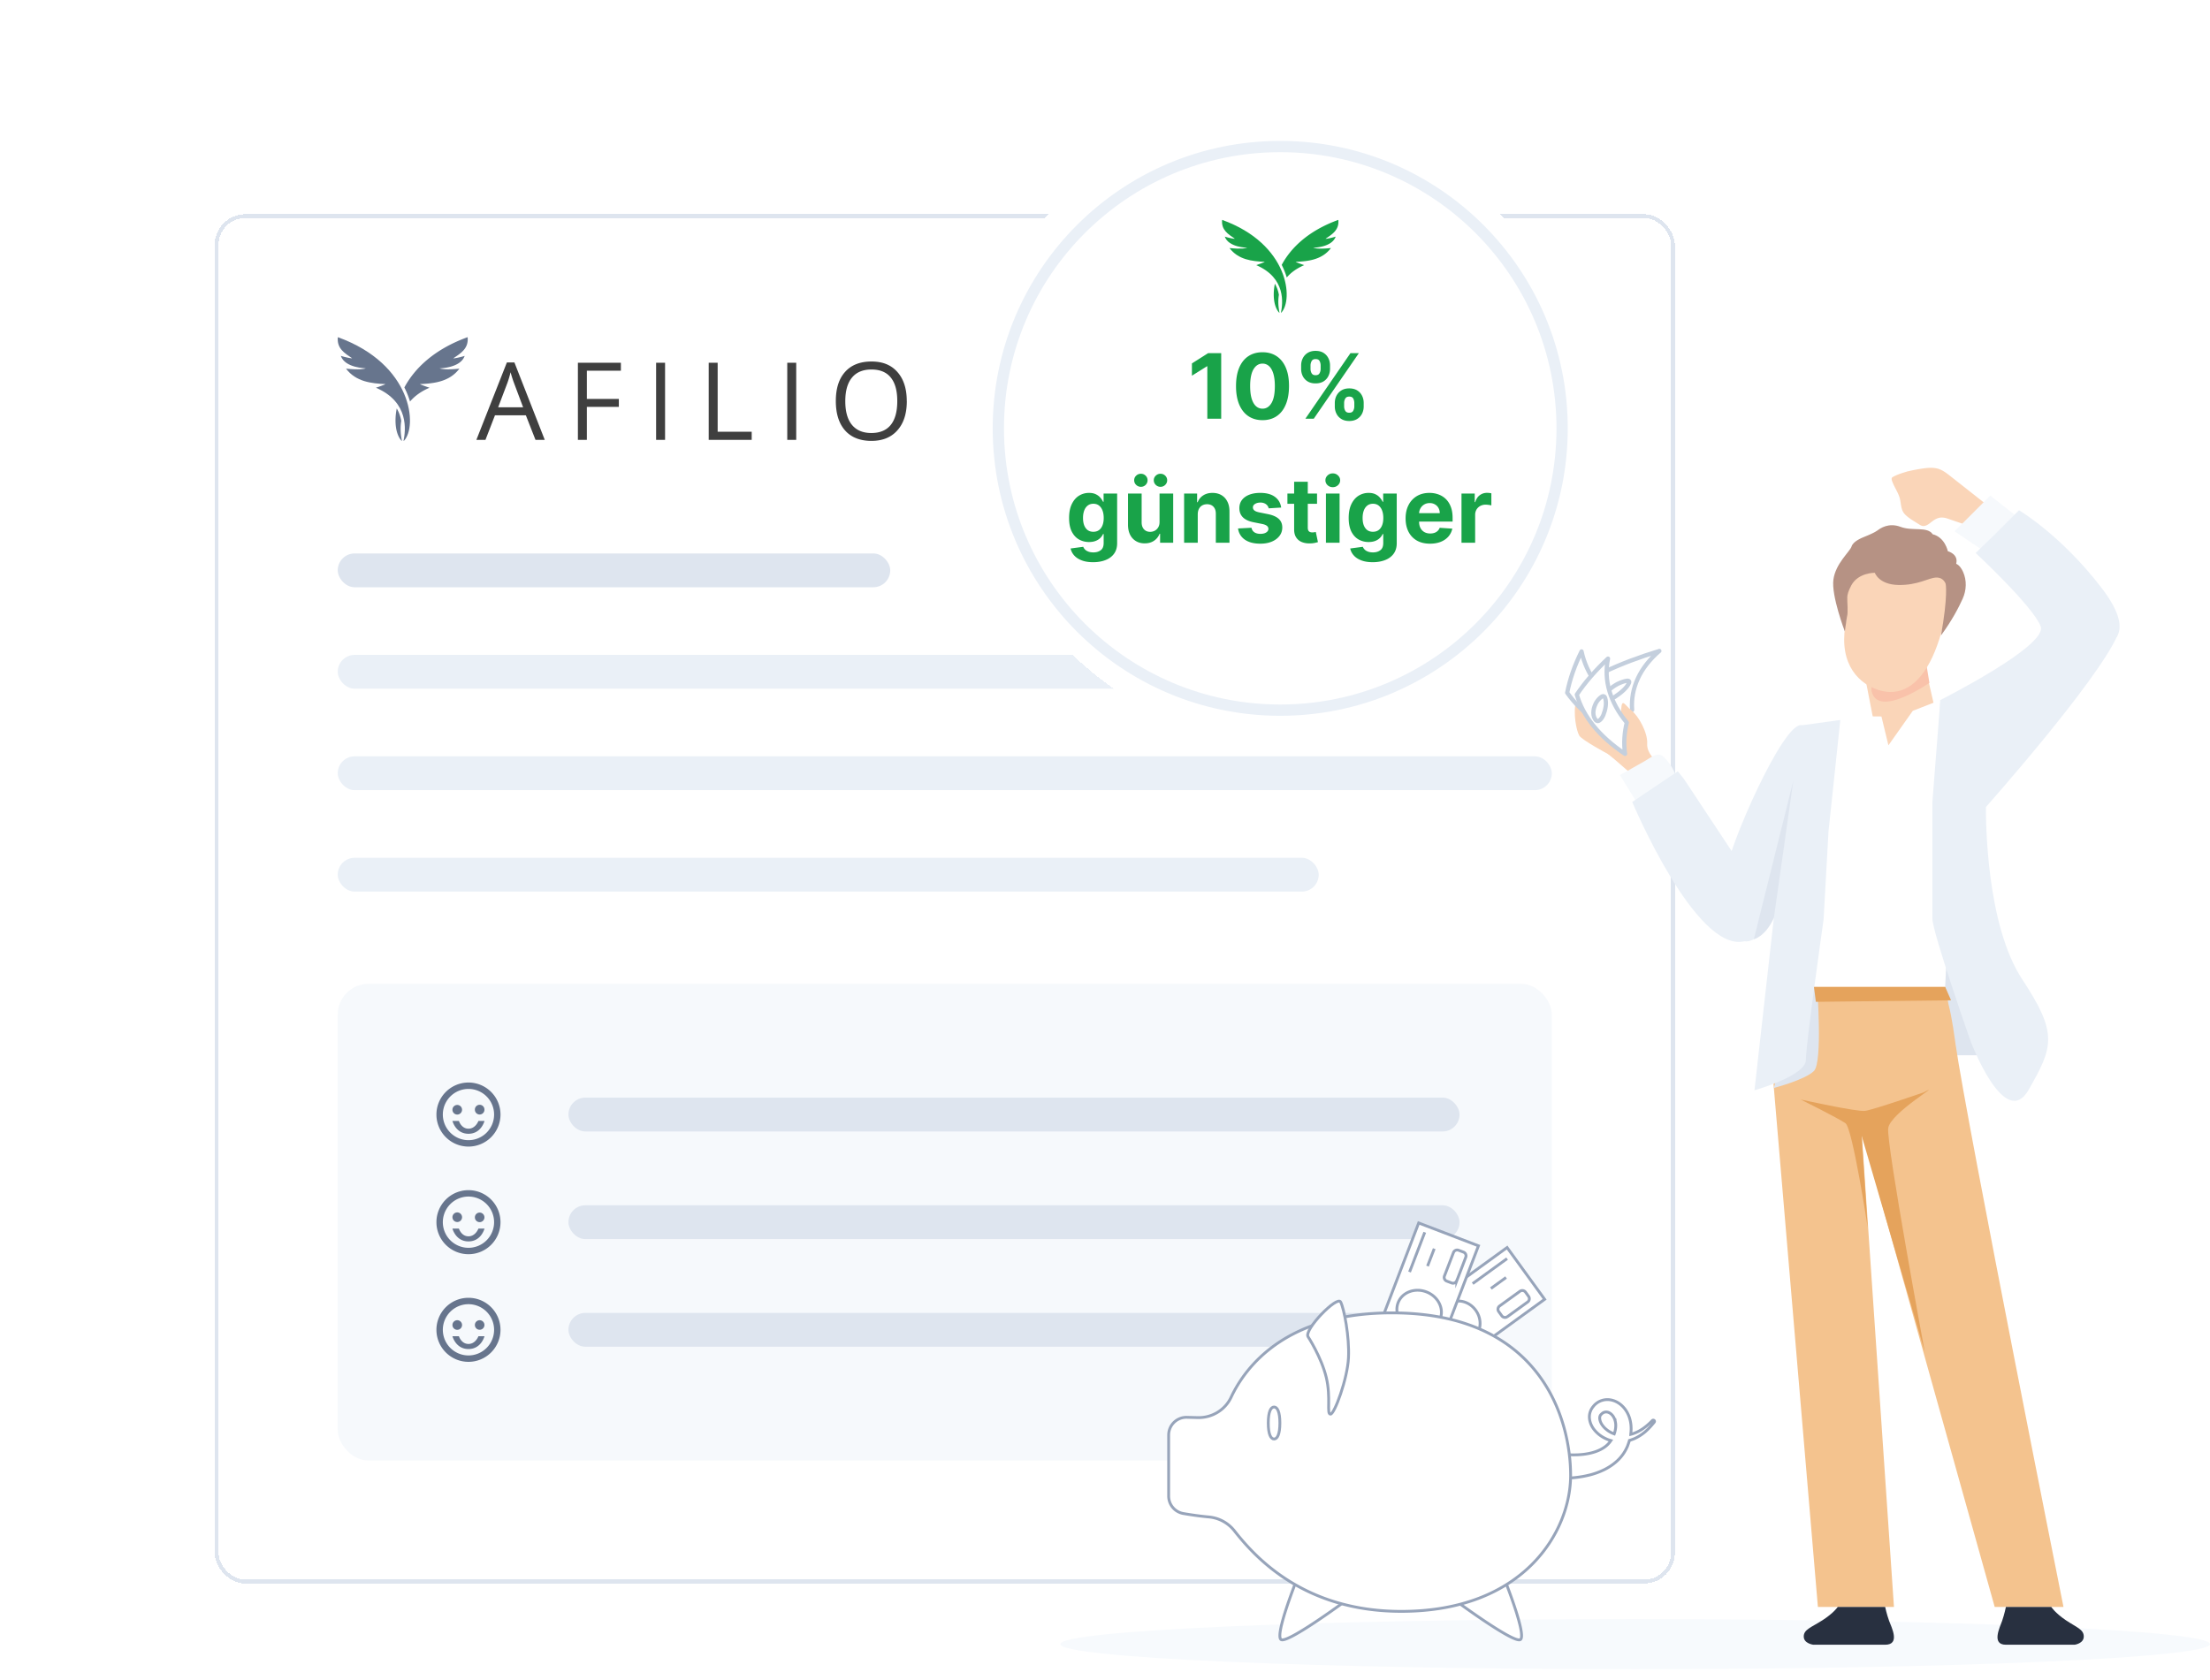 <svg xmlns="http://www.w3.org/2000/svg" fill="none" viewBox="0 0 392 298"><g filter="url(#price-d__a)"><rect width="259" height="242.959" x="38.08" y="37" fill="#fff" rx="5.456" shape-rendering="crispEdges"/><g fill-rule="evenodd" clip-path="url(#price-d__b)" clip-rule="evenodd"><path fill="#67758D" d="M71.582 77.185c.355-1.753 1.064-6.834-4.904-9.392.484-.156 1.692-.586 1.692-.647-2.497-.11-5.232-.41-6.991-2.735 2.462.252 3.178.034 3.52-.048-.008-.041-3.69-.041-4.448-2.224.675.226 1.958.491 2.005.423-1.323-.893-2.735-1.732-2.53-3.737 13.252 4.788 14.18 15.83 11.717 18.394-.02.02-.061 0-.054-.027"/><path fill="#67758D" d="M71.288 77.185c-.15-.73-.355-2.046-.116-3.512a6.528 6.528 0 0 0-.798-2.203c-.518 2.591-.075 4.774.86 5.742.02.02.06 0 .054-.027Zm9.126-14.616c1.323-.9 2.734-1.739 2.53-3.744-5.968 2.155-9.433 5.579-11.22 8.92.41.799.744 1.638 1.003 2.497.778-.92 1.882-1.773 3.458-2.449-.484-.156-1.691-.586-1.691-.647 2.496-.11 5.23-.403 6.99-2.735-2.462.252-3.178.034-3.512-.041 0-.041 3.69-.041 4.447-2.224-.675.225-1.958.491-2.005.423Z"/><path fill="#3F3F3F" d="m94.982 77.042-1.705-4.352h-5.484l-1.684 4.352h-1.61l5.409-13.736h1.336l5.382 13.736h-1.651.007Zm-2.196-5.784-1.59-4.242a22.86 22.86 0 0 1-.634-1.971 16.87 16.87 0 0 1-.593 1.978l-1.61 4.242h4.427v-.007Zm11.308 5.784h-1.589V63.36h7.625v1.412h-6.036v5.006h5.674v1.412h-5.674v5.852Zm12.283 0h1.589V63.36h-1.589v13.682Zm9.33 0V63.36h1.589v12.243h6.036v1.439h-7.625Zm13.934 0h1.589V63.36h-1.589v13.682Zm21.204-6.861c0 2.189-.552 3.915-1.664 5.163-1.105 1.255-2.646 1.882-4.617 1.882s-3.574-.614-4.665-1.848c-1.092-1.235-1.644-2.974-1.644-5.218 0-2.244.546-3.956 1.644-5.176 1.098-1.228 2.66-1.842 4.678-1.842 2.019 0 3.499.62 4.604 1.869 1.105 1.248 1.657 2.967 1.657 5.163m-10.905 0c0 1.855.395 3.26 1.186 4.215.792.955 1.937 1.439 3.438 1.439 1.5 0 2.66-.478 3.437-1.433.771-.954 1.16-2.36 1.16-4.221 0-1.862-.382-3.233-1.153-4.188-.771-.955-1.91-1.425-3.424-1.425s-2.666.477-3.458 1.439c-.791.955-1.186 2.353-1.186 4.18"/></g><g clip-path="url(#price-d__c)"><path fill="#67758D" d="M196.189 80.825h-8.982v-1.89l3.226-3.26a48.677 48.677 0 0 0 1.564-1.67c.399-.452.686-.862.861-1.231a2.65 2.65 0 0 0 .273-1.186c0-.51-.144-.891-.431-1.143-.281-.258-.659-.387-1.134-.387-.498 0-.981.114-1.45.343a7.483 7.483 0 0 0-1.468.976l-1.476-1.75a13.69 13.69 0 0 1 1.169-.896 5.45 5.45 0 0 1 1.441-.677c.551-.175 1.21-.263 1.978-.263.844 0 1.567.152 2.171.457.609.304 1.078.72 1.406 1.248.328.521.492 1.113.492 1.775 0 .71-.141 1.357-.422 1.942-.281.586-.691 1.166-1.23 1.74a35.489 35.489 0 0 1-1.934 1.908l-1.652 1.556v.123h5.598v2.285Zm9.8-9.976c0 .592-.123 1.105-.369 1.538-.246.434-.58.788-1.002 1.064a4.472 4.472 0 0 1-1.406.606v.053c1.031.129 1.813.445 2.347.95.539.503.808 1.177.808 2.02 0 .75-.184 1.422-.554 2.013-.363.592-.925 1.058-1.687 1.398-.762.34-1.743.51-2.944.51a10.63 10.63 0 0 1-1.987-.176 7.839 7.839 0 0 1-1.722-.519v-2.311a7.86 7.86 0 0 0 1.731.641 7.445 7.445 0 0 0 1.688.211c.972 0 1.652-.167 2.039-.5.392-.34.589-.815.589-1.424 0-.358-.091-.66-.273-.906-.182-.246-.498-.433-.949-.562-.445-.13-1.069-.194-1.872-.194h-.976v-2.083h.993c.791 0 1.392-.073 1.802-.22.416-.152.697-.357.844-.615.152-.263.228-.562.228-.896 0-.457-.14-.815-.421-1.072-.282-.258-.75-.387-1.407-.387a3.8 3.8 0 0 0-1.125.158c-.334.1-.635.223-.905.37a8.19 8.19 0 0 0-.712.412l-1.257-1.872a7.05 7.05 0 0 1 1.767-.905c.68-.24 1.488-.36 2.426-.36 1.324 0 2.373.266 3.146.8.774.533 1.16 1.286 1.16 2.258Zm5.001 7.884.132.202c-.105.422-.243.876-.413 1.362-.164.487-.346.973-.545 1.46-.193.486-.39.949-.589 1.388h-1.933a57.783 57.783 0 0 0 .65-3.032c.1-.504.179-.964.237-1.38h2.461Zm6.381-10.925c.738 0 1.418.114 2.039.343.627.228 1.128.574 1.503 1.037.375.457.563 1.031.563 1.723 0 .515-.103.967-.308 1.353a3.33 3.33 0 0 1-.817 1.02 6.001 6.001 0 0 1-1.178.756c.457.24.89.521 1.301.843.41.317.744.689 1.002 1.117.263.427.395.925.395 1.494 0 .715-.19 1.336-.571 1.863-.381.522-.908.926-1.582 1.213-.674.287-1.456.43-2.347.43-.961 0-1.778-.137-2.452-.412-.674-.276-1.187-.668-1.538-1.178-.352-.516-.527-1.131-.527-1.846 0-.586.108-1.096.325-1.53.222-.433.521-.805.896-1.115a6.098 6.098 0 0 1 1.239-.809 6.519 6.519 0 0 1-1.045-.817 3.674 3.674 0 0 1-.748-1.046c-.181-.393-.272-.844-.272-1.354 0-.68.19-1.248.571-1.705.387-.457.894-.8 1.521-1.028a5.752 5.752 0 0 1 2.03-.352Zm-2.004 9.598c0 .463.164.847.492 1.151.334.3.827.448 1.477.448.674 0 1.178-.143 1.512-.43.334-.293.501-.677.501-1.151 0-.329-.097-.616-.29-.862a2.978 2.978 0 0 0-.712-.659c-.287-.2-.577-.384-.87-.554l-.238-.123c-.375.17-.703.36-.984.572-.276.21-.492.448-.651.711a1.71 1.71 0 0 0-.237.897Zm1.987-7.611c-.446 0-.815.114-1.108.342-.293.229-.439.551-.439.967 0 .293.07.55.211.774.146.216.336.407.571.57.24.165.501.317.782.458a5.99 5.99 0 0 0 .756-.43c.234-.159.425-.35.571-.572.147-.223.22-.49.22-.8 0-.416-.149-.738-.448-.967-.293-.228-.665-.342-1.116-.342Zm14.871 11.03h-8.983v-1.89l3.226-3.26a47.692 47.692 0 0 0 1.564-1.67c.399-.452.686-.862.862-1.231a2.66 2.66 0 0 0 .272-1.186c0-.51-.144-.891-.431-1.143-.281-.258-.659-.387-1.133-.387-.498 0-.982.114-1.451.343a7.478 7.478 0 0 0-1.467.976l-1.477-1.75a13.69 13.69 0 0 1 1.169-.896 5.45 5.45 0 0 1 1.441-.677c.551-.175 1.21-.263 1.978-.263.844 0 1.567.152 2.171.457.609.304 1.078.72 1.406 1.248.328.521.492 1.113.492 1.775a4.42 4.42 0 0 1-.422 1.942c-.281.586-.691 1.166-1.23 1.74a35.489 35.489 0 0 1-1.934 1.908l-1.652 1.556v.123h5.599v2.285Zm12.331-12.947c.591 0 1.139.062 1.643.185s.988.302 1.45.536l-.861 2.04a8.302 8.302 0 0 0-1.134-.423 3.797 3.797 0 0 0-1.098-.158c-.358 0-.686.053-.985.158a2.367 2.367 0 0 0-.782.466 2.573 2.573 0 0 0-.571.756 3.5 3.5 0 0 0-.325 1.037h3.542v1.547h-3.674c0 .041-.003.103-.009.185a3.896 3.896 0 0 0-.009.28v.273l.018.273h3.12v1.564h-2.971c.1.463.27.856.51 1.178.246.316.562.557.949.72.387.159.841.238 1.362.238a5.99 5.99 0 0 0 1.292-.132 6.635 6.635 0 0 0 1.125-.369v2.25c-.334.17-.709.299-1.125.387a7.072 7.072 0 0 1-1.45.132c-.937 0-1.775-.17-2.513-.51a4.648 4.648 0 0 1-1.811-1.503c-.475-.656-.797-1.453-.967-2.39h-1.204v-1.565h1.037a8.935 8.935 0 0 0-.026-.246 5.27 5.27 0 0 1-.009-.3v-.254c.006-.088.012-.158.018-.21h-1.02v-1.548h1.169c.152-.96.469-1.784.949-2.47a4.766 4.766 0 0 1 1.837-1.573c.744-.369 1.585-.553 2.523-.553Z"/><path fill="#424B5F" d="M254.252 72.617h.8v5.588c0 .32-.056.599-.166.834a1.201 1.201 0 0 1-.495.546c-.22.129-.497.193-.831.193h-.163v-.746h.149c.245 0 .423-.072.536-.217.113-.142.17-.346.17-.61v-5.588Zm.393-.868a.572.572 0 0 1-.404-.16.514.514 0 0 1-.166-.383c0-.15.056-.277.166-.383a.572.572 0 0 1 .404-.16c.156 0 .289.054.4.16.113.106.17.234.17.383 0 .15-.057.277-.17.383a.557.557 0 0 1-.4.16Zm3.405 6.198c-.33 0-.629-.062-.898-.187a1.541 1.541 0 0 1-.641-.546 1.542 1.542 0 0 1-.238-.867c0-.299.059-.54.177-.726.117-.188.274-.335.471-.441.197-.106.414-.185.651-.237.24-.055.48-.097.722-.13.317-.04.573-.07.77-.09.199-.023.344-.06.434-.113.093-.052.139-.142.139-.27v-.028c0-.335-.092-.594-.275-.78-.18-.185-.455-.278-.824-.278-.382 0-.681.084-.898.251a1.48 1.48 0 0 0-.458.536l-.759-.272c.135-.316.316-.562.542-.739.228-.178.477-.303.746-.373.271-.072.538-.108.8-.108.168 0 .36.02.577.06.219.04.43.12.634.242.206.122.376.306.512.552.135.247.203.577.203.99v3.432h-.8v-.705h-.041a1.393 1.393 0 0 1-.271.362 1.573 1.573 0 0 1-.505.33c-.21.09-.467.135-.77.135Zm.122-.719c.317 0 .583-.062.8-.186a1.26 1.26 0 0 0 .495-.482c.114-.197.17-.403.17-.62v-.733c-.034.04-.108.078-.224.112-.113.032-.244.06-.393.085a18.185 18.185 0 0 1-.766.102 3.076 3.076 0 0 0-.584.132 1.01 1.01 0 0 0-.434.268c-.108.117-.162.278-.162.481 0 .278.102.488.308.63.208.141.471.211.79.211Zm-.583-5.48a.53.53 0 0 1-.38-.162.53.53 0 0 1-.163-.38c0-.156.055-.285.163-.386a.54.54 0 0 1 .38-.156.52.52 0 0 1 .387.156c.104.101.156.23.156.386a.539.539 0 0 1-.156.38.508.508 0 0 1-.387.163Zm1.953 0a.53.53 0 0 1-.38-.162.529.529 0 0 1-.162-.38c0-.156.054-.285.162-.386a.54.54 0 0 1 .38-.156.52.52 0 0 1 .387.156c.104.101.156.23.156.386a.539.539 0 0 1-.156.38.508.508 0 0 1-.387.163Zm3.156 2.944v3.133h-.8V70.88h.8v2.55h.068c.122-.269.305-.482.549-.64.247-.16.574-.241.983-.241.355 0 .666.071.933.213.267.14.474.356.62.648.15.29.224.658.224 1.105v3.31h-.8V74.57c0-.414-.107-.734-.322-.96-.213-.228-.508-.342-.885-.342-.262 0-.497.055-.705.166-.206.11-.369.272-.489.485a1.58 1.58 0 0 0-.176.773Zm4.841 3.133v-5.208h.773v.786h.055c.094-.257.266-.467.515-.627.249-.16.529-.24.841-.24a9.123 9.123 0 0 1 .42.013v.814a2.317 2.317 0 0 0-.186-.03 1.832 1.832 0 0 0-.302-.025c-.253 0-.479.053-.678.16a1.17 1.17 0 0 0-.638 1.061v3.296h-.8Zm4.353-6.945v6.945h-.8V70.88h.8Zm2.049 7a.589.589 0 0 1-.431-.18.59.59 0 0 1-.179-.431c0-.168.06-.311.179-.43.12-.12.264-.18.431-.18.167 0 .311.06.431.18a.59.59 0 0 1 .179.43.58.58 0 0 1-.084.305.638.638 0 0 1-.221.224.58.58 0 0 1-.305.081Z"/></g><rect width="98" height="6" x="59.905" y="97.194" fill="#DEE5EF" rx="3"/><rect width="174" height="6" x="59.905" y="115.194" fill="#EAF0F7" rx="3"/><rect width="215.35" height="6" x="59.905" y="133.194" fill="#EAF0F7" rx="3"/><rect width="174" height="6" x="59.905" y="151.194" fill="#EAF0F7" rx="3"/><rect width="215.35" height="84.571" x="59.905" y="173.562" fill="#F6F9FC" rx="5.456"/><mask id="price-d__d" width="14" height="15" x="76" y="189" maskUnits="userSpaceOnUse" style="mask-type:luminance"><path fill="#fff" d="M76.274 189.931h13.641v13.641H76.274z"/></mask><g mask="url(#price-d__d)"><path fill="#67758D" fill-rule="evenodd" d="M77.411 196.751a5.69 5.69 0 0 0 5.684 5.684 5.69 5.69 0 0 0 5.683-5.684 5.69 5.69 0 0 0-5.683-5.683 5.69 5.69 0 0 0-5.684 5.683Zm1.137 0a4.552 4.552 0 0 1 4.547-4.547 4.552 4.552 0 0 1 4.546 4.547 4.552 4.552 0 0 1-4.546 4.547 4.552 4.552 0 0 1-4.547-4.547Zm3.41-.852a.853.853 0 1 0-1.706 0 .853.853 0 0 0 1.706 0Zm3.97-.004a.849.849 0 1 0-1.697 0 .849.849 0 0 0 1.698 0Zm.009 1.993h-1.078s-.494 1.371-1.764 1.371-1.695-1.371-1.695-1.371h-1.147s.569 2.273 2.842 2.273c2.274 0 2.842-2.273 2.842-2.273Z" clip-rule="evenodd"/></g><rect width="158.06" height="6" x="100.827" y="193.751" fill="#DEE5EF" rx="3"/><mask id="price-d__e" width="14" height="14" x="76" y="209" maskUnits="userSpaceOnUse" style="mask-type:luminance"><path fill="#fff" d="M76.274 209.028h13.641v13.641H76.274z"/></mask><g mask="url(#price-d__e)"><path fill="#67758D" fill-rule="evenodd" d="M77.411 215.848a5.69 5.69 0 0 0 5.684 5.684 5.69 5.69 0 0 0 5.683-5.684 5.69 5.69 0 0 0-5.683-5.684 5.69 5.69 0 0 0-5.684 5.684Zm1.137 0a4.552 4.552 0 0 1 4.547-4.547 4.552 4.552 0 0 1 4.546 4.547 4.552 4.552 0 0 1-4.546 4.547 4.552 4.552 0 0 1-4.547-4.547Zm3.41-.853a.853.853 0 1 0-1.705.001.853.853 0 0 0 1.705-.001Zm3.97-.004a.848.848 0 1 0-1.696 0 .848.848 0 0 0 1.697 0Zm.009 1.994h-1.078s-.494 1.37-1.764 1.37-1.695-1.37-1.695-1.37h-1.147s.569 2.273 2.842 2.273c2.274 0 2.842-2.273 2.842-2.273Z" clip-rule="evenodd"/></g><rect width="158.06" height="6" x="100.827" y="212.848" fill="#DEE5EF" rx="3"/><mask id="price-d__f" width="14" height="14" x="76" y="228" maskUnits="userSpaceOnUse" style="mask-type:luminance"><path fill="#fff" d="M76.274 228.125h13.641v13.641H76.274z"/></mask><g mask="url(#price-d__f)"><path fill="#67758D" fill-rule="evenodd" d="M77.411 234.945a5.69 5.69 0 0 0 5.684 5.683 5.69 5.69 0 0 0 5.683-5.683 5.69 5.69 0 0 0-5.683-5.684 5.69 5.69 0 0 0-5.684 5.684Zm1.137 0a4.552 4.552 0 0 1 4.547-4.547 4.552 4.552 0 0 1 4.546 4.547 4.552 4.552 0 0 1-4.546 4.547 4.552 4.552 0 0 1-4.547-4.547Zm3.41-.853a.852.852 0 1 0-1.704 0 .852.852 0 0 0 1.704 0Zm3.97-.004a.848.848 0 1 0-1.696 0 .848.848 0 0 0 1.697 0Zm.009 1.994h-1.078s-.494 1.37-1.764 1.37-1.695-1.37-1.695-1.37h-1.147s.569 2.273 2.842 2.273c2.274 0 2.842-2.273 2.842-2.273Z" clip-rule="evenodd"/></g><rect width="158.06" height="6" x="100.827" y="231.945" fill="#DEE5EF" rx="3"/><rect width="258.318" height="242.277" x="38.421" y="37.341" stroke="#DEE5EF" stroke-width=".682" rx="5.115" shape-rendering="crispEdges"/></g><g filter="url(#price-d__g)"><rect width="112" height="112" x="171.08" y="18" fill="#fff" rx="56" shape-rendering="crispEdges"/><path fill="#19A349" fill-rule="evenodd" d="M227.214 53.452c.316-1.572.951-6.12-4.39-8.41.433-.144 1.513-.528 1.517-.584-2.235-.097-4.685-.362-6.258-2.447h.001c2.202.226 2.846.032 3.147-.04-.006-.034-3.304-.039-3.983-1.988.602.202 1.753.44 1.793.38-1.181-.806-2.447-1.557-2.266-3.35h.001c11.865 4.289 12.692 14.168 10.487 16.465-.02.022-.055.002-.049-.026" clip-rule="evenodd"/><path fill="#19A349" fill-rule="evenodd" d="M226.947 53.452c-.132-.656-.32-1.831-.104-3.143a5.891 5.891 0 0 0-.714-1.97c-.465 2.321-.065 4.271.768 5.14.021.02.056.001.05-.027m8.172-13.09c1.182-.805 2.448-1.556 2.266-3.349-5.34 1.93-8.442 4.992-10.041 7.986.415.815.701 1.574.895 2.234.693-.824 1.687-1.586 3.098-2.192-.433-.142-1.513-.527-1.516-.583 2.235-.096 4.684-.363 6.257-2.447l-.002-.001c-2.201.228-2.846.033-3.146-.04.005-.034 3.305-.038 3.983-1.987-.601.202-1.753.44-1.794.38" clip-rule="evenodd"/><circle cx="227.08" cy="74" r="50" stroke="#EAF0F7" stroke-width="2"/><path fill="#19A349" d="M216.611 60.656v11.637h-2.461V62.99h-.068l-2.664 1.67v-2.18l2.88-1.825h2.313Zm7.328 11.892c-.977-.004-1.818-.244-2.523-.721-.701-.478-1.24-1.169-1.619-2.074-.375-.906-.561-1.995-.557-3.267 0-1.27.187-2.35.562-3.245.379-.894.919-1.573 1.62-2.04.704-.469 1.543-.704 2.517-.704.973 0 1.81.235 2.511.705.705.47 1.246 1.151 1.625 2.045.379.89.566 1.97.563 3.239 0 1.276-.19 2.367-.568 3.272-.375.906-.913 1.597-1.614 2.074-.701.478-1.54.716-2.517.716Zm0-2.04c.667 0 1.199-.335 1.596-1.005.398-.67.595-1.676.591-3.017 0-.883-.091-1.618-.272-2.205-.178-.587-.432-1.028-.762-1.324a1.66 1.66 0 0 0-1.153-.443c-.663 0-1.193.332-1.591.994-.398.663-.599 1.656-.602 2.978 0 .894.089 1.64.267 2.238.182.595.437 1.042.767 1.341a1.68 1.68 0 0 0 1.159.444Zm12.822-.398v-.613c0-.466.099-.894.296-1.284.2-.394.49-.708.869-.943.383-.239.849-.358 1.398-.358.557 0 1.024.117 1.403.352.383.235.671.55.864.943.197.39.295.82.295 1.29v.614c0 .466-.098.896-.295 1.29-.197.39-.487.702-.869.937-.383.239-.849.358-1.398.358-.557 0-1.025-.12-1.404-.358a2.315 2.315 0 0 1-.863-.938 2.843 2.843 0 0 1-.296-1.29Zm1.654-.613v.614c0 .269.064.522.193.761.132.239.371.358.716.358.344 0 .579-.117.704-.352.129-.235.194-.49.194-.767v-.614c0-.276-.061-.534-.182-.773-.122-.238-.36-.358-.716-.358-.341 0-.578.12-.71.358a1.561 1.561 0 0 0-.199.773Zm-7.625-6.045v-.614c0-.47.1-.9.301-1.29a2.34 2.34 0 0 1 .869-.943c.383-.235.845-.352 1.387-.352.56 0 1.03.117 1.409.352.378.235.666.55.863.943.197.39.296.82.296 1.29v.614c0 .47-.101.9-.301 1.29a2.3 2.3 0 0 1-.87.937c-.379.231-.844.346-1.397.346-.554 0-1.021-.117-1.404-.352a2.36 2.36 0 0 1-.864-.937 2.856 2.856 0 0 1-.289-1.284Zm1.664-.614v.614c0 .276.065.532.194.767.132.235.365.352.699.352.348 0 .585-.117.71-.352.129-.235.193-.49.193-.767v-.614c0-.276-.061-.534-.182-.773-.121-.238-.362-.358-.721-.358-.338 0-.571.122-.699.364a1.61 1.61 0 0 0-.194.767Zm-.914 9.455 8-11.637h1.488l-8 11.637h-1.488Zm-37.654 25.454c-.785 0-1.457-.108-2.017-.324-.557-.212-1-.502-1.33-.87a2.664 2.664 0 0 1-.642-1.238l2.239-.3c.068.173.176.336.323.488.148.151.343.272.586.363.246.095.545.142.897.142.527 0 .961-.128 1.302-.386.344-.254.517-.68.517-1.278v-1.597h-.103a2.3 2.3 0 0 1-.477.688 2.406 2.406 0 0 1-.818.528c-.333.136-.731.205-1.193.205a3.581 3.581 0 0 1-1.79-.455c-.534-.307-.96-.775-1.279-1.403-.314-.633-.471-1.432-.471-2.398 0-.989.161-1.815.483-2.477.322-.663.75-1.16 1.284-1.489a3.318 3.318 0 0 1 1.767-.494c.489 0 .898.083 1.227.25.33.163.595.367.796.613.204.243.361.481.471.716h.091v-1.466h2.404v8.813c0 .742-.182 1.363-.546 1.863-.363.5-.867.875-1.511 1.125-.64.254-1.377.381-2.21.381Zm.051-5.398c.39 0 .719-.096.988-.29.273-.196.481-.477.625-.84.148-.368.222-.807.222-1.319 0-.51-.072-.954-.216-1.329-.144-.379-.352-.672-.625-.88-.273-.209-.604-.313-.994-.313-.398 0-.733.108-1.006.324-.273.212-.479.507-.619.886s-.211.816-.211 1.313c0 .503.071.939.211 1.306.144.364.35.646.619.847.273.197.608.295 1.006.295Zm11.738-1.772v-5.012h2.421v8.728h-2.324v-1.586h-.091a2.58 2.58 0 0 1-.983 1.233c-.454.31-1.009.466-1.665.466-.583 0-1.096-.132-1.539-.398a2.73 2.73 0 0 1-1.04-1.13c-.246-.489-.371-1.074-.375-1.756v-5.557h2.42v5.125c.004.516.142.923.415 1.222.273.3.638.449 1.097.449.291 0 .564-.067.818-.2.254-.136.458-.336.613-.601.159-.266.237-.593.233-.983Zm-3.306-6.205a1.17 1.17 0 0 1-.841-.34 1.11 1.11 0 0 1-.353-.819c0-.322.118-.595.353-.818.234-.224.515-.335.841-.335.329 0 .607.111.835.335.231.223.346.496.346.818 0 .314-.115.587-.346.818a1.138 1.138 0 0 1-.835.341Zm3.477 0c-.326 0-.606-.114-.841-.34a1.11 1.11 0 0 1-.352-.819c0-.322.117-.595.352-.818.235-.224.515-.335.841-.335.329 0 .608.111.835.335.231.223.347.496.347.818 0 .314-.116.587-.347.818a1.137 1.137 0 0 1-.835.341Zm6.606 4.875v5.046h-2.42v-8.728h2.307v1.54h.102c.193-.508.517-.909.972-1.205.454-.299 1.005-.448 1.653-.448.606 0 1.134.132 1.585.397.451.266.801.644 1.051 1.137.25.488.375 1.072.375 1.75v5.557h-2.42v-5.125c.004-.535-.133-.951-.409-1.25-.277-.303-.657-.455-1.142-.455-.326 0-.614.07-.864.21-.246.14-.439.345-.579.614-.137.265-.207.585-.211.96Zm14.794-1.193-2.216.136a1.136 1.136 0 0 0-.244-.511 1.3 1.3 0 0 0-.494-.37 1.68 1.68 0 0 0-.722-.141c-.375 0-.691.08-.949.238-.257.155-.386.364-.386.625 0 .209.083.385.25.529.167.144.453.26.858.346l1.579.318c.849.175 1.482.455 1.898.841.417.387.625.894.625 1.523 0 .572-.168 1.074-.505 1.506-.334.431-.792.769-1.375 1.011-.58.239-1.249.358-2.006.358-1.155 0-2.076-.24-2.762-.722a2.812 2.812 0 0 1-1.198-1.977l2.38-.125c.072.352.247.621.523.807.277.182.631.273 1.063.273.424 0 .765-.082 1.022-.245.262-.166.394-.38.398-.642a.67.67 0 0 0-.278-.54c-.182-.143-.463-.253-.841-.329l-1.512-.301c-.852-.17-1.486-.466-1.903-.887-.413-.42-.619-.956-.619-1.607 0-.561.151-1.044.454-1.45.307-.405.737-.717 1.29-.937.557-.22 1.208-.33 1.954-.33 1.103 0 1.97.234 2.603.7.636.465 1.007 1.1 1.113 1.903Zm6.365-2.489v1.819h-5.255v-1.819h5.255Zm-4.062-2.09h2.42v8.136c0 .223.034.397.103.522a.564.564 0 0 0 .284.256c.125.05.269.074.432.074.113 0 .227-.01.34-.028l.262-.052.381 1.802a6.87 6.87 0 0 1-.512.13 4.11 4.11 0 0 1-.801.097c-.583.023-1.095-.055-1.534-.233a2.137 2.137 0 0 1-1.017-.83c-.243-.375-.362-.848-.358-1.42v-8.455Zm5.639 10.818v-8.728h2.421v8.728h-2.421Zm1.216-9.853c-.36 0-.669-.119-.926-.358a1.16 1.16 0 0 1-.381-.869c0-.333.127-.62.381-.858.257-.242.566-.364.926-.364.36 0 .667.122.92.364.258.239.387.525.387.858 0 .337-.129.627-.387.87-.253.238-.56.357-.92.357Zm7.075 13.307c-.784 0-1.456-.108-2.017-.324-.557-.212-1-.502-1.329-.87a2.664 2.664 0 0 1-.642-1.238l2.238-.3c.068.173.176.336.324.488.148.151.343.272.585.363.247.095.546.142.898.142.527 0 .96-.128 1.301-.386.345-.254.517-.68.517-1.278v-1.597h-.102a2.3 2.3 0 0 1-.477.688 2.406 2.406 0 0 1-.818.528c-.334.136-.731.205-1.194.205a3.58 3.58 0 0 1-1.789-.455c-.534-.307-.961-.775-1.279-1.403-.314-.633-.471-1.432-.471-2.398 0-.989.161-1.815.483-2.477.322-.663.75-1.16 1.284-1.489a3.318 3.318 0 0 1 1.767-.494c.488 0 .897.083 1.227.25.33.163.595.367.795.613.205.243.362.481.472.716h.091v-1.466h2.403v8.813c0 .742-.181 1.363-.545 1.863-.364.5-.868.875-1.511 1.125-.641.254-1.377.381-2.211.381Zm.051-5.398c.391 0 .72-.096.989-.29.273-.196.481-.477.625-.84.148-.368.222-.807.222-1.319 0-.51-.072-.954-.216-1.329-.144-.379-.353-.672-.625-.88-.273-.209-.604-.313-.995-.313-.397 0-.733.108-1.005.324-.273.212-.479.507-.62.886-.14.379-.21.816-.21 1.313 0 .503.07.939.21 1.306.144.364.351.646.62.847.272.197.608.295 1.005.295Zm10.12 2.114c-.898 0-1.671-.182-2.318-.545a3.733 3.733 0 0 1-1.489-1.557c-.349-.675-.523-1.472-.523-2.392 0-.898.174-1.686.523-2.364a3.858 3.858 0 0 1 1.472-1.585c.636-.379 1.382-.568 2.238-.568.576 0 1.112.093 1.608.278.5.182.936.456 1.307.824.375.367.667.83.875 1.386.208.553.312 1.201.312 1.944v.664h-7.369v-1.5h5.091a1.86 1.86 0 0 0-.227-.926 1.632 1.632 0 0 0-.631-.63 1.799 1.799 0 0 0-.926-.234c-.367 0-.693.086-.977.256a1.79 1.79 0 0 0-.659.676c-.16.28-.241.593-.245.938v1.426c0 .432.08.805.239 1.12.163.314.392.556.687.726.296.171.646.256 1.052.256.268 0 .515-.038.738-.113a1.53 1.53 0 0 0 .574-.341c.159-.152.28-.337.364-.557l2.238.148a3.044 3.044 0 0 1-.699 1.409c-.348.397-.799.708-1.352.931-.549.22-1.184.33-1.903.33Zm5.585-.17v-8.728h2.347v1.523h.091c.159-.542.426-.95.801-1.227.375-.28.806-.42 1.295-.42a3.674 3.674 0 0 1 .761.084v2.148a3.126 3.126 0 0 0-.471-.09 4.231 4.231 0 0 0-.551-.04 1.94 1.94 0 0 0-.955.232 1.72 1.72 0 0 0-.659.637 1.838 1.838 0 0 0-.239.943v4.938h-2.42Z"/></g><g clip-path="url(#price-d__h)"><path fill="#F7FAFD" d="M290.04 296.15c56.311 0 101.96-1.988 101.96-4.44 0-2.452-45.649-4.44-101.96-4.44-56.311 0-101.96 1.988-101.96 4.44 0 2.452 45.649 4.44 101.96 4.44Z"/><path fill="#FAD5B8" d="m340.93 115.9 2.4 10.41-9.9 7.27-2.79-14.36 10.29-3.32Z"/><path fill="#F9C2AA" d="m339.75 117.25 1.62-1.31.86 5.21s-8.51 5.96-10.11 1.96c-1.6-4 7.63-5.86 7.63-5.86Z"/><path fill="#DEE5EF" d="M353.81 187.23h-16.39l5.58-26.38 10.81 26.38Z"/><path fill="#fff" d="m344.93 123.91 2.41 5.64-2.32 45.56s-19.4 6.55-26.94-.98c2.29-26.22 5.9-46.54 5.9-46.54l5.13-.51 4.61.04 1.24 5.12 4.32-6.12 5.65-2.21Z"/><path fill="#F4C38E" d="M346.85 185.17c2.16 14.85 19.16 99.94 19.16 99.94h-12.2l-23.61-84.37 5.74 84.37h-13.49l-8.2-96.66c-.32-3.75.51-7.51 2.39-10.81l1.45-2.54h26.94l.59 3.1c.66 2.52 1.12 6.21 1.23 6.97Z"/><path fill="#E5A35C" d="M341.14 193.84s-8.87 3.07-10.33 3.26c-1.47.19-11.41-2.02-11.41-2.02s6.68 3.33 7.94 4.21c1.26.88 3.95 18.54 3.95 18.54l-1.08-16.32 11.2 38.38s-6.84-36.95-6.49-39.71c.35-2.76 10.28-8.47 6.23-6.34h-.01Z"/><path fill="#283040" d="M355.8 285.12s-.28 1.34-.67 2.46c-.39 1.12-1.97 4.24.67 4.24h12.18s1.63-.2 1.63-1.46-1.27-1.61-3.18-2.89c-1.91-1.29-2.58-2.35-2.58-2.35h-8.05Zm-21.42 0s.29 1.34.7 2.46c.41 1.12 2.05 4.24-.7 4.24h-12.74s-1.7-.2-1.7-1.46c0-1.25 1.33-1.61 3.33-2.89 2-1.29 2.7-2.35 2.7-2.35h8.41Z"/><path fill="#FAD5B8" d="M353.23 90.7c.2-.04.261-.29.101-.41-2.46-1.94-4.93-3.88-7.39-5.82-.66-.52-1.331-1.04-2.131-1.29-.88-.27-1.819-.19-2.729-.06-.92.13-1.83.31-2.73.52h-.02c-.89.28-1.71.51-2.54.96-.07.04-.14.08-.19.14-.11.14-.07.35-.02.52.38 1.17 1.199 2.18 1.449 3.38.19.88.16 1.84.81 2.56.46.5 1.041.89 1.621 1.25.31.2.62.39.94.59.17.11.34.21.53.26.56.14 1.099-.24 1.549-.6 1.04-.84 1.76-1.1 3.03-.67 1.37.47 2.74.94 4.11 1.42.23.08.481.16.711.08.17-.06.3-.2.41-.34.74-.84 1.59-1.58 2.34-2.41a.21.21 0 0 1 .13-.07l.019-.01Z"/><path fill="#F6F9FC" d="m359.05 92.68-6.02-4.75-6.34 6.34 7.61 5.13 4.75-6.72Z"/><path fill="#EAF0F7" d="m345.731 127.91 20.25-16.77s11.36-2.35 9.59 1.63c-3.71 8.34-23.32 30.42-23.32 30.42s-10.94-1.44-6.52-15.28Z"/><path fill="#EAF0F7" d="M372.76 114.57s7.21-.87 0-10.27-14.64-13.77-14.64-13.77l-7.21 7.21s11.29 8.78 12.53 15.53c4 4 9.32 1.29 9.32 1.29v.01Z"/><path fill="#EAF0F7" d="m350.44 98.11 2.59-2.48s12.96 12.51 12.96 15.52-21.85 18.66-21.85 18.66v-5.59s19.06-9.6 17.83-13.06c-1.23-3.46-11.52-13.03-11.52-13.03l-.01-.02Z"/><path fill="#FAD5B8" d="m286.75 134.46-1.48-.65s-4.67-2.48-5.15-3.3c-.48-.82-1.16-3.9-.55-6.31.61-2.41 1.15-1.44 2.2-.55 1.05.89 5.14 7.27 5.14 7.27l-.16 3.54Z"/><path fill="#fff" stroke="#C4CFDD" stroke-linecap="round" stroke-linejoin="round" stroke-width=".75" d="M280.53 115.58c.83 3.97 3.5 7.67 7.74 10.74.34 1.91.96 3.78 1.99 5.6-5.44-2.22-9.68-5.33-12.28-9.01.49-2.49 1.36-4.93 2.55-7.32v-.01Z"/><path fill="#F6F9FC" d="M281.77 123.65c.02-.22.44-1.92 1.13-1.04.71.9.91 2.12.95 3.1.01.27-.11 1.79-1.03 1-.96-.82-1.15-2.1-1.05-3.06Zm3.011 3.07c-.04-.38.98.29 1.07.36.49.36 1.23.85 1.32 1.3.07.35-1.04-.26-1.14-.32-.52-.36-1.21-.86-1.26-1.33l.01-.01Zm.229-1.93c.45.4.92.8 1.41 1.18.02.21.04.32.07.53-.5-.38-.99-.77-1.45-1.16-.01-.18-.02-.37-.02-.55h-.01Z"/><path fill="#fff" stroke="#C4CFDD" stroke-linecap="round" stroke-linejoin="round" stroke-width=".75" d="M294.33 115.49c-3.45 2.98-5.12 6.59-4.83 10.47-1.71 1.4-3.15 2.91-4.2 4.56-2.16-3.86-2.4-7.77-.7-11.33 3-1.42 6.26-2.64 9.73-3.69v-.01Z"/><path fill="#fff" stroke="#C4CFDD" stroke-linecap="round" stroke-linejoin="round" stroke-width=".75" d="M286.93 121.34c.25-.13 2.37-1.07 2.02-.19-.36.9-1.47 1.8-2.46 2.46-.28.18-1.96 1.13-1.89.21.07-.96 1.25-1.89 2.33-2.48Z"/><path fill="#F6F9FC" d="M286.211 124.68c.37-.27.51.62.51.71.02.46.12 1.1-.27 1.44-.31.27-.59-.62-.6-.71-.06-.46-.1-1.1.35-1.43l.01-.01Zm-.921-4.6c-.97 2.47-1.05 5.07-.24 7.73-.05.06-.08.09-.13.15-.86-2.66-.82-5.27.12-7.74.1-.05.15-.08.26-.13l-.01-.01Z"/><path fill="#FAD5B8" d="M294.301 135.47s-2.25-1.55-2.13-3.52c.12-1.96-1.54-4.91-2.73-5.84-1.19-.92-1.76-2.44-1.89-.2-.14 2.24 1.69 3.49-.81 3.74-2.51.25-3.32 2.75-1.15 4.44 2.17 1.68 3.74 3.59 5.2 3.74 1.46.15 3.49-1.99 3.49-1.99l.02-.37Z"/><path fill="#fff" stroke="#C4CFDD" stroke-linecap="round" stroke-linejoin="round" stroke-width=".75" d="M285.22 116.86c-.79 3.84.36 7.76 3.33 11.34-.44 1.84-.58 3.69-.3 5.56-4.52-3.01-7.47-6.64-8.56-10.52 1.5-2.24 3.37-4.36 5.53-6.39v.01Z"/><path fill="#fff" stroke="#C4CFDD" stroke-linecap="round" stroke-linejoin="round" stroke-width=".75" d="M283.16 124.6c.11-.2 1.23-1.71 1.55-.78.33.96.04 2.14-.32 3.06-.1.26-.84 1.65-1.43.76-.62-.93-.29-2.16.2-3.04Z"/><path fill="#F6F9FC" d="m287.33 137.51 3.5 5.68c1.89-1.28 3.81-2.54 5.68-3.85.76-.53 1.08-.64.79-1.6-.33-1.08-1.58-3.15-2.59-3.71-.93-.51-1.97.44-2.86.94-.31.17-4.5 2.57-4.52 2.54Z"/><path fill="#EAF0F7" d="M321.75 130.16s-.49-.93-2.1-1.47c-3.23-1.09-13.42 22.47-13.42 25.97s-1.91 11.58 3.17 12.34c5.71.86 12.35-21.07 12.35-21.07v-15.78.01Z"/><path fill="#EAF0F7" d="m310.801 156.51-12.11-18.3-1.09-1.36-8.08 5.44s11.24 26.78 19.88 24.72c6.4-1.53 4.79-8.68 4.79-8.68l-3.39-1.81v-.01Zm33.329-31.8s8.12 15.86 8.12 18.48c0 2.62.08 20.94 6.47 30.61 6.39 9.67 5.41 11.96 1.15 19.5-4.26 7.54-10.32-8.52-10.32-8.52s-6.79-19.35-6.79-21.8v-20.69l1.37-17.58Z"/><path fill="#DEE5EF" d="m319.4 175.22 2.91-.11s1.02 13.33-.56 14.91-7.11 3.01-7.11 3.01l4.76-17.81Z"/><path fill="#EAF0F7" d="m324.33 147.56-.87 15.58s-3.14 22.07-3.14 24.91-9.12 5.39-9.12 5.39l6.12-54.41 2.33-10.35 6.78-.94-2.1 19.8v.02Z"/><path fill="#DEE5EF" d="m314.64 162.88 3.45-24.35-7 28.11s2-.4 3.55-3.76Z"/><path fill="#E5A35C" d="M345.03 175.11h-23.28l.34 2.64 23.98-.27-1.04-2.37Z"/><path fill="#fff" stroke="#97A4BA" stroke-miterlimit="10" stroke-width=".5" d="m251.437 246.883 22.545-16.35-6.663-9.188-22.545 16.35 6.663 9.188Z"/><path fill="#fff" stroke="#97A4BA" stroke-miterlimit="10" stroke-width=".5" d="M261.233 237.462c1.498-1.087 1.732-3.319.522-4.987-1.209-1.667-3.404-2.139-4.901-1.052-1.498 1.086-1.732 3.318-.523 4.986 1.21 1.667 3.404 2.139 4.902 1.053Zm-11.723 2.968 3.61-2.62c.31-.23.38-.67.16-.98l-.55-.76a.714.714 0 0 0-.98-.16l-1.81 1.31-1.81 1.31c-.31.23-.38.67-.16.98l.55.76c.23.31.67.38.98.16h.01Zm17.86-6.81 3.61-2.62c.31-.23.38-.67.16-.98l-.55-.76a.714.714 0 0 0-.98-.16l-1.81 1.31-1.81 1.31c-.31.23-.38.67-.16.98l.55.76c.23.31.67.38.98.16h.01Zm-16.115 11.224 5.78-4.192-.47-.648-5.78 4.192.47.648Z"/><path stroke="#97A4BA" stroke-miterlimit="10" stroke-width=".5" d="m267.32 223.31-6.11 4.44"/><path fill="#fff" stroke="#97A4BA" stroke-miterlimit="10" stroke-width=".5" d="m251.749 242.258 2.68-1.943-.47-.648-2.679 1.944.469.647Z"/><path stroke="#97A4BA" stroke-miterlimit="10" stroke-width=".5" d="m267.14 226.66-2.69 1.95"/><path fill="#fff" stroke="#97A4BA" stroke-miterlimit="10" stroke-width=".5" d="m252.293 247.054 9.949-26.012-10.601-4.055-9.949 26.012 10.601 4.055Z"/><path fill="#fff" stroke="#97A4BA" stroke-miterlimit="10" stroke-width=".5" d="M255.461 233.998c.708-1.851-.391-3.992-2.454-4.782-2.063-.789-4.31.073-5.019 1.925-.708 1.852.391 3.993 2.454 4.782 2.063.789 4.31-.073 5.019-1.925Zm-8.311 8.712 1.59-4.17a.705.705 0 0 0-.4-.91l-.87-.33a.705.705 0 0 0-.91.4l-.8 2.08-.8 2.08c-.14.36.04.77.4.91l.87.33c.36.14.77-.04.91-.4l.01.01Zm11.25-15.47 1.59-4.17a.705.705 0 0 0-.4-.91l-.87-.33a.705.705 0 0 0-.91.4l-.8 2.08-.8 2.08c-.14.36.04.77.4.91l.87.33c.36.14.77-.04.91-.4l.01.01Zm-7.371 18.212 2.551-6.669-.747-.285-2.551 6.669.747.285Z"/><path stroke="#97A4BA" stroke-miterlimit="10" stroke-width=".5" d="m252.721 218.64-2.7 7.05"/><path fill="#fff" stroke="#97A4BA" stroke-miterlimit="10" stroke-width=".5" d="m250.033 243.019 1.183-3.092-.747-.286-1.183 3.092.747.286Z"/><path stroke="#97A4BA" stroke-miterlimit="10" stroke-width=".5" d="m254.4 221.55-1.19 3.09"/><path fill="#fff" stroke="#97A4BA" stroke-miterlimit="10" stroke-width=".5" d="M273.341 261.24c.46.56 1.11.87 1.79.92l1.72.11h.7c.22 0 .43 0 .64-.02.43-.02.85-.05 1.27-.1.84-.09 1.68-.24 2.52-.45.84-.21 1.67-.51 2.49-.9.81-.39 1.6-.9 2.31-1.54a7.42 7.42 0 0 0 1.72-2.29l.15-.32c.05-.11.08-.21.12-.32.08-.21.15-.43.22-.64l.03-.12c.26-.08.52-.17.77-.27.75-.32 1.43-.76 2.03-1.27.6-.52 1.12-1.1 1.6-1.7.08-.1.06-.24-.04-.31a.229.229 0 0 0-.3.02c-.52.54-1.08 1.04-1.68 1.45-.6.41-1.26.74-1.93.94l-.22.06c0-.05.02-.11.02-.16.11-.93.05-1.92-.27-2.86-.32-.93-.9-1.82-1.76-2.43-.43-.31-.93-.54-1.48-.65-.55-.11-1.15-.08-1.69.11-.55.18-1.01.52-1.36.91l-.24.3c-.08.12-.16.24-.23.37s-.12.27-.17.4c-.05.14-.08.28-.11.42-.1.57-.01 1.11.15 1.58.17.47.41.88.7 1.23.58.71 1.3 1.23 2.09 1.58.27.13.55.22.84.3-.29.44-.66.83-1.1 1.14-.92.67-2.14 1.07-3.44 1.26-.65.1-1.32.14-1.99.14-.34 0-.68 0-1.01-.03-.17 0-.33-.02-.5-.04l-.24-.03h-.11l-.08-.03a2.538 2.538 0 0 0-3.57-.35 2.538 2.538 0 0 0-.35 3.57l-.01.02Zm13.14-7.35c-.03.14-.08.28-.12.42-.01.03-.03.07-.04.1-.28-.1-.54-.22-.79-.37-.29-.16-.55-.37-.79-.58a4.09 4.09 0 0 1-.61-.72c-.33-.51-.46-1.1-.34-1.45.02-.04.03-.09.05-.13.03-.04.04-.08.07-.11.03-.03.06-.07.09-.1.05-.04.09-.09.14-.13.18-.16.37-.25.56-.28.36-.07.76.06 1.11.38.35.32.6.79.71 1.31.12.52.09 1.09-.04 1.65v.01Zm-56.401 26.22s-4.04 10.07-2.84 10.8c1.21.72 11.94-7.24 11.94-7.24l-9.11-3.56h.01Zm36.75 0s4.04 10.07 2.84 10.8c-1.2.73-11.94-7.24-11.94-7.24l9.11-3.56h-.01Z"/><path fill="#fff" stroke="#97A4BA" stroke-miterlimit="10" stroke-width=".5" d="M212.46 251.52c2.51.06 4.84-1.34 5.91-3.61 2.56-5.45 9.73-14.97 28.54-14.97 26.37 0 31.68 18.82 31.68 28.83 0 10.01-8.32 24.13-30.04 24.13-17.26 0-25.91-9.6-29.58-14.27a6.52 6.52 0 0 0-4.55-2.48c-1.56-.14-3.2-.38-4.52-.61a3.144 3.144 0 0 1-2.61-3.1v-10.82c0-1.77 1.46-3.19 3.23-3.15l1.95.05h-.01Z"/><path fill="#fff" stroke="#97A4BA" stroke-miterlimit="10" stroke-width=".5" d="M232.01 237.16s2.37 3.62 3.24 7.24c.86 3.62.02 6.51.74 6.51s3.02-6.27 3.2-10.01c.18-3.74-.78-8.69-1.39-9.89-.6-1.21-6.53 4.92-5.79 6.15Zm-4.99 15.32c0 2.02-.46 2.84-1.03 2.84-.57 0-1.03-.82-1.03-2.84s.46-2.84 1.03-2.84c.57 0 1.03.82 1.03 2.84Z"/><path fill="#FAD5B8" fill-rule="evenodd" d="M346.23 103.38s-1.08 8.1-3.48 13.22c-2.4 5.13-5.78 7.13-9.74 5.76s-7.09-5.38-5.46-12.57c-.45-5.32.06-5.38-.12-7.13 3.88-1.51 13.64-5.2 15.6-3.71 1.96 1.49 1.76 3.42 3.19 4.42l.01.01Z" clip-rule="evenodd"/><path fill="#B69284" d="M327.23 112.03s-2.42-6.31-2.03-9.19c.39-2.88 2.92-4.95 3.22-5.88.3-.93 1.75-1.51 2.48-1.8.73-.29 1.68-.72 2.14-1.06.46-.34 1.94-1.43 4.08-.62 2.14.81 4.73-.13 5.69 1.31 2.19.54 2.69 3.01 2.69 3.01s1.93.49 1.48 2.23c.54.24.93.79 1.22 1.43.68 1.51.61 3.26-.07 4.77-.7 1.56-1.93 3.92-3.85 6.52 1.27-6.99.84-9.13.84-9.13s-.32-1.18-1.68-1.15c-1.35.04-3.21 1.38-6.7 1.32-3.49-.06-4.19-2.16-4.19-2.16s-2.95-.06-4.18 2.24c-.54 1.01-.7 1.67-.71 2.1-.03.85.2 2.69-.06 3.5l-.37 2.56Z"/></g><defs><clipPath id="price-d__b"><path fill="#fff" d="M0 0h105.714v43.65H0z" transform="translate(59.905 58.825)"/></clipPath><clipPath id="price-d__c"><path fill="#fff" d="M0 0h107.675v31H0z" transform="translate(167.58 58.825)"/></clipPath><clipPath id="price-d__h"><path fill="#fff" d="M0 0h203.92v213.15H0z" transform="translate(188.08 83)"/></clipPath><filter id="price-d__a" width="263" height="246.958" x="36.08" y="36" color-interpolation-filters="sRGB" filterUnits="userSpaceOnUse"><feFlood flood-opacity="0" result="BackgroundImageFix"/><feColorMatrix in="SourceAlpha" result="hardAlpha" values="0 0 0 0 0 0 0 0 0 0 0 0 0 0 0 0 0 0 127 0"/><feOffset dy="1"/><feGaussianBlur stdDeviation="1"/><feComposite in2="hardAlpha" operator="out"/><feColorMatrix values="0 0 0 0 0.592 0 0 0 0 0.643 0 0 0 0 0.729 0 0 0 0.1 0"/><feBlend in2="BackgroundImageFix" result="effect1_dropShadow_2616_39272"/><feBlend in="SourceGraphic" in2="effect1_dropShadow_2616_39272" result="shape"/></filter><filter id="price-d__g" width="152" height="152" x="151.08" y="0" color-interpolation-filters="sRGB" filterUnits="userSpaceOnUse"><feFlood flood-opacity="0" result="BackgroundImageFix"/><feColorMatrix in="SourceAlpha" result="hardAlpha" values="0 0 0 0 0 0 0 0 0 0 0 0 0 0 0 0 0 0 127 0"/><feOffset dy="2"/><feGaussianBlur stdDeviation="10"/><feComposite in2="hardAlpha" operator="out"/><feColorMatrix values="0 0 0 0 0.404 0 0 0 0 0.459 0 0 0 0 0.553 0 0 0 0.12 0"/><feBlend in2="BackgroundImageFix" result="effect1_dropShadow_2616_39272"/><feBlend in="SourceGraphic" in2="effect1_dropShadow_2616_39272" result="shape"/></filter></defs></svg>
